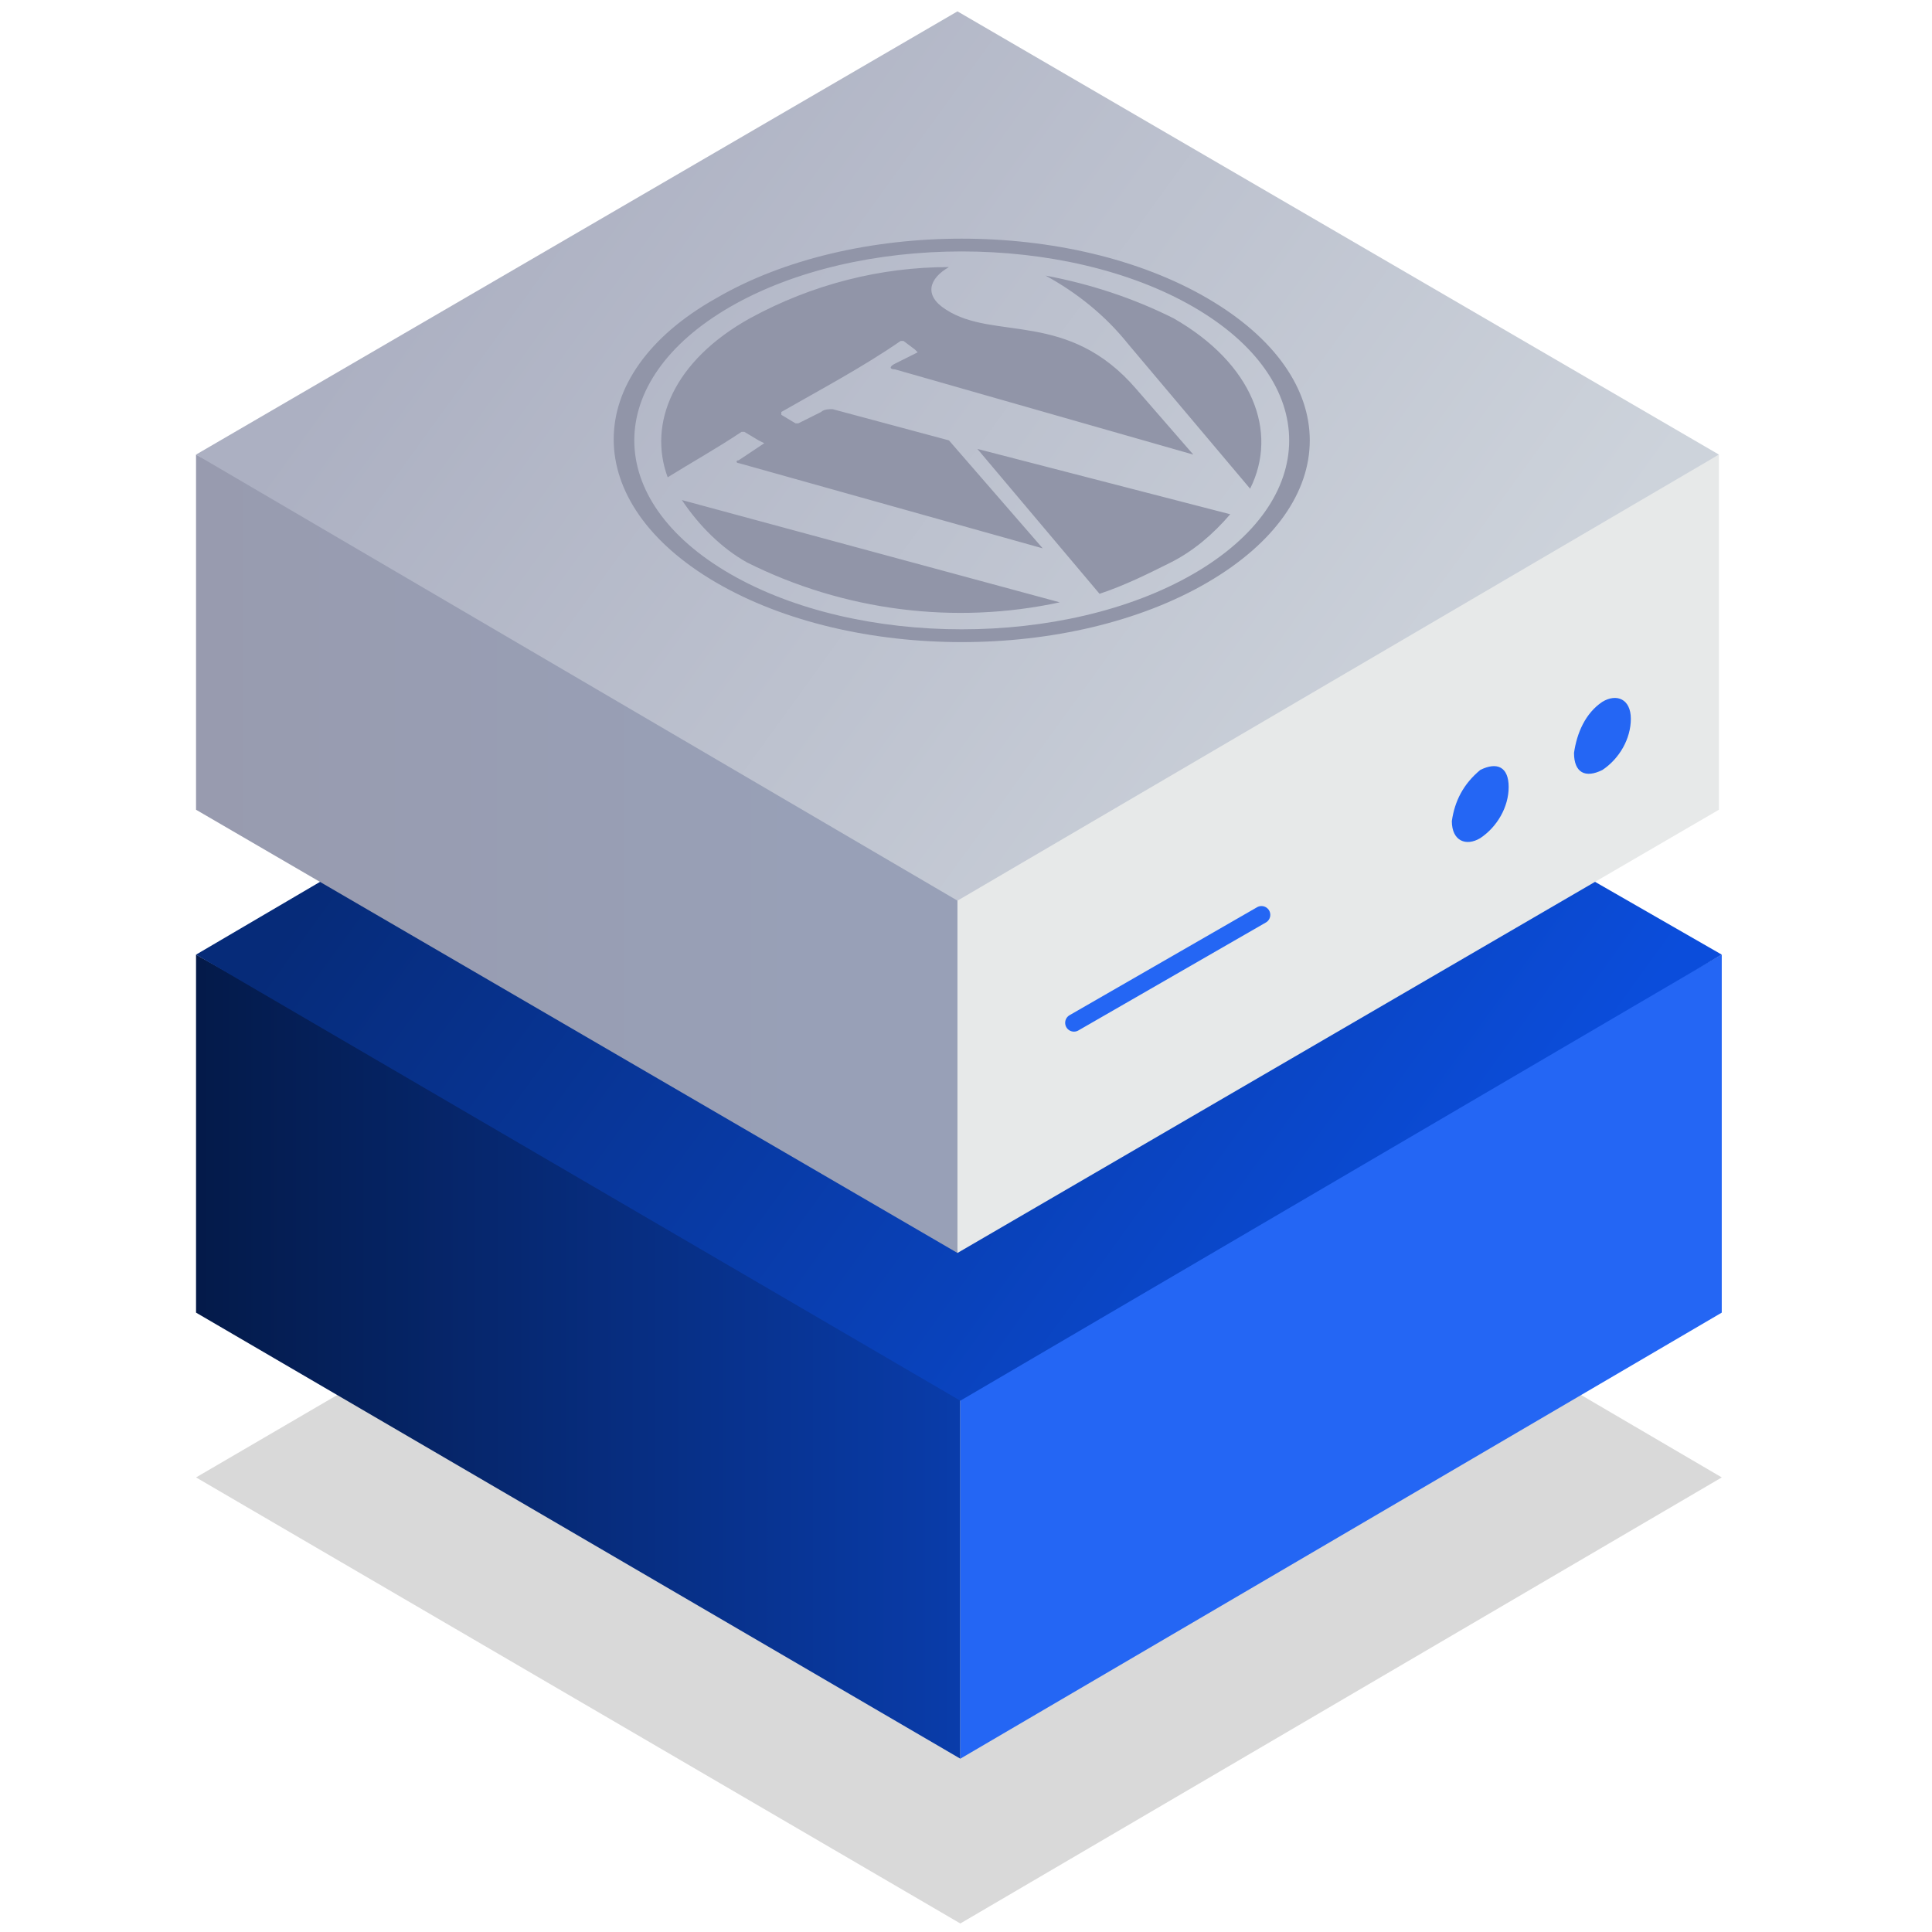 <?xml version="1.0" encoding="UTF-8"?> <svg xmlns="http://www.w3.org/2000/svg" xmlns:xlink="http://www.w3.org/1999/xlink" class="svgssi" version="1.1" id="Warstwa_1" x="0px" y="0px" viewBox="0 0 68 68" xml:space="preserve"> <g id="menu_nav"> <linearGradient id="SVGID_1_3397" gradientUnits="userSpaceOnUse" x1="50.336" y1="793.999" x2="17.866" y2="770.509" gradientTransform="matrix(1 0 0 1 0 -730)"> <stop offset="0" style="stop-color:#000000"></stop> <stop offset="1" style="stop-color:#000000"></stop> </linearGradient> <polygon opacity="0.15" fill="url(#SVGID_1_3397)" points="6.9,52 33.8,67.7 60.6,52 33.8,36.3 "></polygon> <linearGradient id="SVGID_2_3397" gradientUnits="userSpaceOnUse" x1="33.75" y1="777.75" x2="6.85" y2="777.75" gradientTransform="matrix(1 0 0 1 0 -730)"> <stop offset="0" style="stop-color:#093caa;"></stop> <stop offset="1" style="stop-color:#041a49;"></stop> </linearGradient> <polygon fill="url(#SVGID_2_3397)" points="33.8,48.7 6.9,33.6 6.9,46.2 33.8,61.9 "></polygon> <linearGradient id="SVGID_3_3397" gradientUnits="userSpaceOnUse" x1="-50.66" y1="777.75" x2="-50.19" y2="777.75" gradientTransform="matrix(1 0 0 1 0 -730)"> <stop offset="0" style="stop-color:#FC2632"></stop> <stop offset="1" style="stop-color:#F70E28"></stop> </linearGradient> <polygon fill="url(#SVGID_3_3397)" points="60.6,46.2 60.6,33.6 33.8,48.7 33.8,61.9 " style="fill: #2466f4;"></polygon> <linearGradient id="SVGID_4_3397" gradientUnits="userSpaceOnUse" x1="50.326" y1="775.592" x2="17.856" y2="752.102" gradientTransform="matrix(1 0 0 1 0 -730)"> <stop offset="0" style="stop-color:#0b4ddb;"></stop> <stop offset="1" style="stop-color:#062b79;"></stop> </linearGradient> <polygon fill="url(#SVGID_4_3397)" points="6.9,33.6 33.8,49.3 60.6,33.6 55.9,30.9 33.7,44 11.5,30.9 "></polygon> <linearGradient id="SVGID_5_3397" gradientUnits="userSpaceOnUse" x1="1.83" y1="760.05" x2="28.67" y2="760.05" gradientTransform="matrix(1 0 0 1 0 -730)"> <stop offset="0" style="stop-color:#989AAD"></stop> <stop offset="1" style="stop-color:#98A0B7"></stop> </linearGradient> <polygon fill="url(#SVGID_5_3397)" points="33.7,30 6.9,16 6.9,28.5 33.7,44.1 "></polygon> <linearGradient id="SVGID_6_3397" gradientUnits="userSpaceOnUse" x1="67.55" y1="760.05" x2="68.02" y2="760.05" gradientTransform="matrix(1 0 0 1 0 -730)"> <stop offset="0" style="stop-color:#E7E9E9"></stop> <stop offset="1" style="stop-color:#98AACD"></stop> </linearGradient> <polygon fill="url(#SVGID_6_3397)" points="60.5,28.5 60.5,16 33.7,30 33.7,44.1 " style=""></polygon> <linearGradient id="SVGID_7_3397" gradientUnits="userSpaceOnUse" x1="50.273" y1="757.992" x2="17.853" y2="734.532" gradientTransform="matrix(1 0 0 1 0 -730)"> <stop offset="0" style="stop-color:#CDD3DB"></stop> <stop offset="1" style="stop-color:#ACB0C2"></stop> </linearGradient> <polygon fill="url(#SVGID_7_3397)" points="6.9,16 33.7,31.7 60.5,16 33.7,0.4 "></polygon> <linearGradient id="SVGID_8_3397" gradientUnits="userSpaceOnUse" x1="37.49" y1="764.1" x2="44.7" y2="764.1" gradientTransform="matrix(1 0 0 1 0 -730)"> <stop offset="0" style="stop-color:#FC2632"></stop> <stop offset="1" style="stop-color:#F70E28"></stop> </linearGradient> <line fill="none" stroke="url(#SVGID_8_3397)" stroke-width="0.62" stroke-linecap="round" stroke-linejoin="round" x1="37.8" y1="36" x2="44.4" y2="32.2" style="stroke: #2466f4;"></line> <path id="Elipsa_1169" fill-rule="evenodd" clip-rule="evenodd" fill="#F70E28" d="M52.1,27.1c0.6-0.3,1-0.1,1,0.6s-0.4,1.4-1,1.8 c-0.5,0.3-1,0.1-1-0.6C51.2,28.2,51.5,27.6,52.1,27.1z" style="fill: #2466f4;"></path> <path id="Elipsa_1169-2" fill-rule="evenodd" clip-rule="evenodd" fill="#F70E28" d="M56.4,24.7c0.5-0.3,1-0.1,1,0.6 s-0.4,1.4-1,1.8c-0.6,0.3-1,0.1-1-0.6C55.5,25.8,55.8,25.1,56.4,24.7z" style="fill: #2466f4;"></path> <path id="Kształt_9" fill-rule="evenodd" clip-rule="evenodd" fill="#9195A8" d="M26.4,11.2c2.2-1.2,4.6-1.8,7-1.8 c-0.7,0.4-0.9,1-0.1,1.5c1.7,1.1,4.3,0,6.7,2.8l2,2.3l-10.5-3c-0.2,0-0.2-0.1,0-0.2l0.8-0.4l-0.1-0.1l0,0L31.8,12h-0.1 c-1.3,0.9-2.8,1.7-4.2,2.5v0.1l0.5,0.3h0.1l0.8-0.4c0.1-0.1,0.3-0.1,0.4-0.1l4.1,1.1l3.3,3.8l-10.7-3c-0.1,0-0.1-0.1,0-0.1l0.9-0.6 l-0.2-0.1l0,0l-0.5-0.3h-0.1c-0.9,0.6-1.8,1.1-2.6,1.6C22.8,14.9,23.7,12.7,26.4,11.2 M36.8,9.7c1.6,0.3,3.1,0.8,4.5,1.5 c2.8,1.6,3.7,4,2.7,6l-4.3-5.1C38.9,11.1,37.9,10.3,36.8,9.7L36.8,9.7z M43.3,18.1c-0.6,0.7-1.3,1.3-2.1,1.7 c-0.8,0.4-1.6,0.8-2.5,1.1l-4.3-5.1L43.3,18.1z M37.3,21.2c-3.7,0.8-7.6,0.3-11-1.4c-0.9-0.5-1.7-1.3-2.3-2.2L37.3,21.2L37.3,21.2z M25.7,10.8c4.5-2.6,11.8-2.6,16.3,0s4.5,6.8,0,9.4s-11.8,2.6-16.3,0S21.2,13.4,25.7,10.8z M25.2,10.5c4.8-2.8,12.5-2.8,17.3,0 s4.8,7.2,0,10s-12.5,2.8-17.3,0S20.4,13.2,25.2,10.5L25.2,10.5z"></path> </g> </svg> 